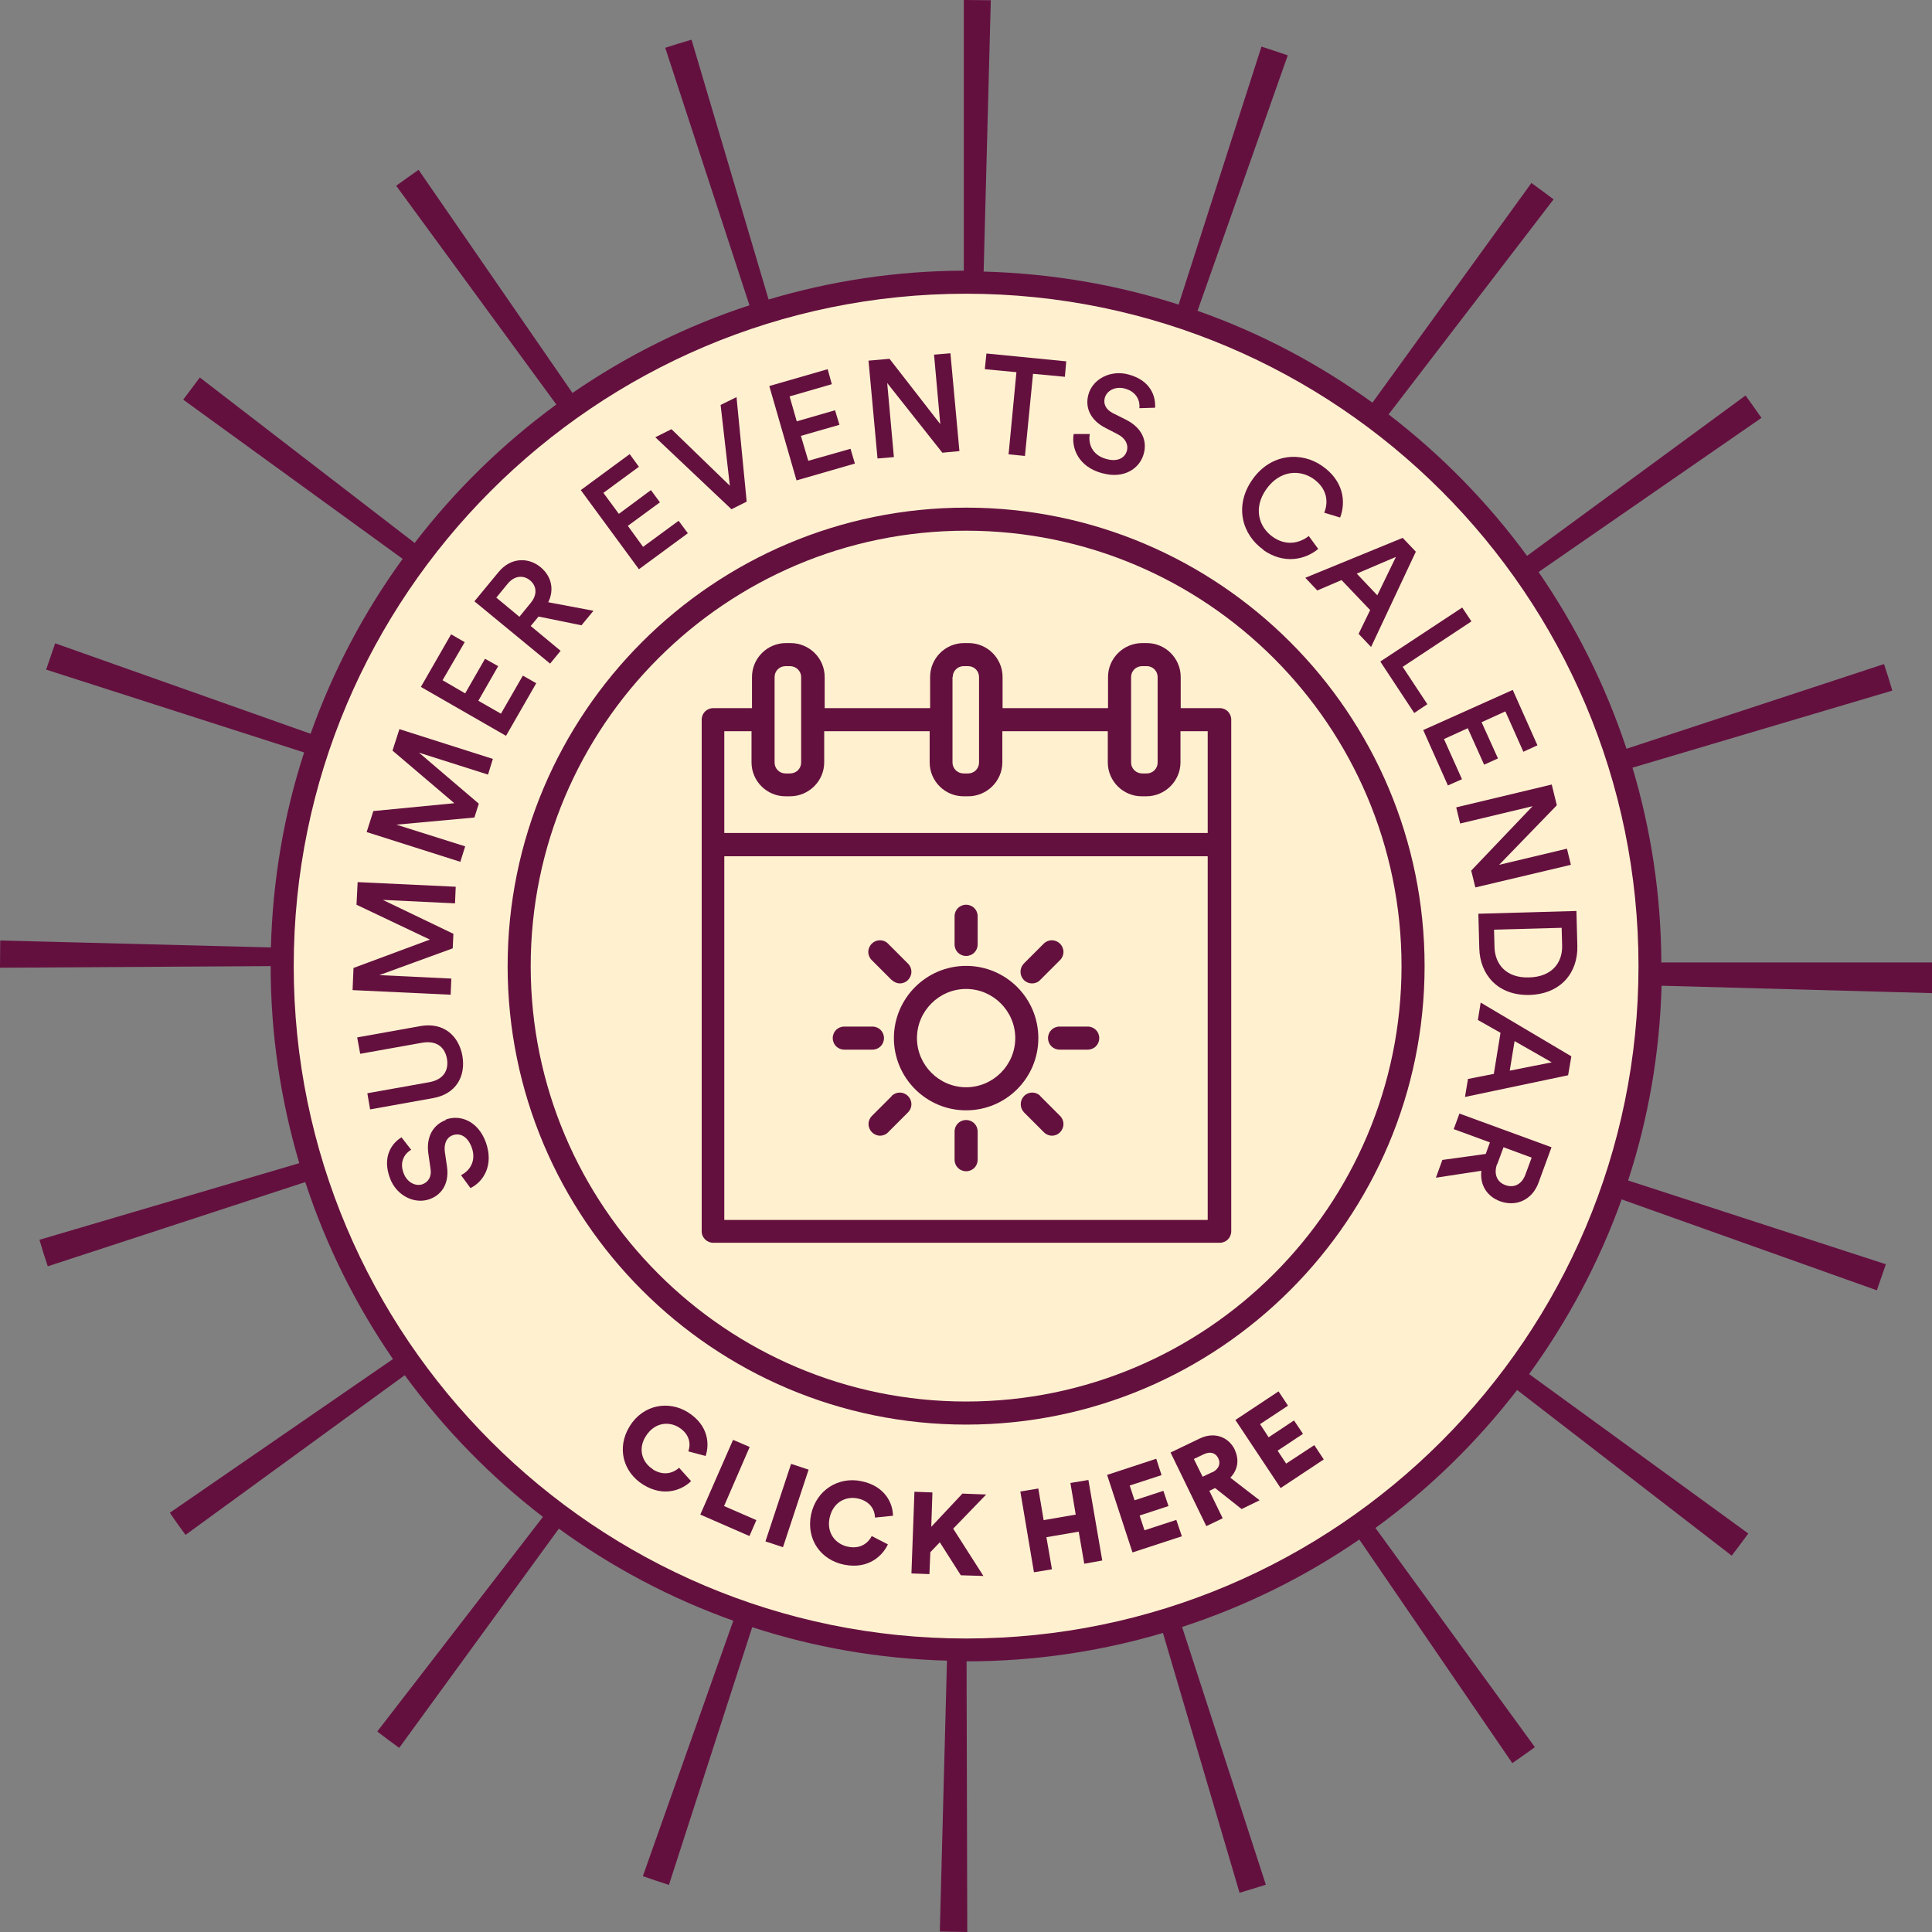 <?xml version="1.0" encoding="UTF-8"?><svg id="Layer_1" xmlns="http://www.w3.org/2000/svg" width="29.54mm" height="29.54mm" viewBox="0 0 83.73 83.73"><rect x="0" y="0" width="83.73" height="83.73" fill="#808080" stroke="none"/><defs><style>.cls-1{fill:#fff1cf;}.cls-2{fill:#64103f;}</style></defs><circle class="cls-1" cx="41.87" cy="41.87" r="29.64"/><path class="cls-2" d="M41.87,41.86c-1.73,0-3.13,1.41-3.13,3.13s1.4,3.13,3.13,3.13,3.13-1.4,3.13-3.13-1.4-3.13-3.13-3.13ZM41.87,47.12c-1.17,0-2.13-.96-2.13-2.13s.96-2.13,2.13-2.13,2.13.96,2.13,2.13-.96,2.13-2.13,2.13Z"/><path class="cls-2" d="M41.87,41.43c.28,0,.5-.22.5-.5v-1.22c0-.28-.22-.5-.5-.5s-.5.22-.5.5v1.22c0,.28.22.5.5.5Z"/><path class="cls-2" d="M41.87,48.54c-.28,0-.5.22-.5.5v1.22c0,.28.22.5.5.5s.5-.22.5-.5v-1.22c0-.28-.22-.5-.5-.5Z"/><path class="cls-2" d="M47.14,44.49h-1.22c-.28,0-.5.22-.5.5s.22.5.5.5h1.22c.28,0,.5-.22.5-.5s-.22-.5-.5-.5Z"/><path class="cls-2" d="M38.31,44.99c0-.28-.22-.5-.5-.5h-1.22c-.28,0-.5.22-.5.5s.22.5.5.5h1.22c.28,0,.5-.22.5-.5Z"/><path class="cls-2" d="M38.65,42.47c.1.1.23.15.35.15s.26-.05.35-.15c.2-.2.2-.51,0-.71l-.86-.86c-.19-.2-.51-.2-.71,0s-.2.51,0,.71l.86.86Z"/><path class="cls-2" d="M45.09,47.5c-.2-.2-.51-.2-.71,0-.19.2-.19.51,0,.71l.86.86c.1.1.23.15.35.15s.26-.05.35-.15c.2-.2.2-.51,0-.71l-.86-.86Z"/><path class="cls-2" d="M44.73,42.62c.13,0,.26-.05.35-.15l.86-.86c.2-.2.2-.51,0-.71s-.51-.2-.71,0l-.86.86c-.19.2-.19.51,0,.71.1.1.23.15.35.15Z"/><path class="cls-2" d="M38.65,47.5l-.86.86c-.2.2-.2.51,0,.71.1.1.23.15.35.15s.26-.05.35-.15l.86-.86c.2-.2.2-.51,0-.71s-.51-.2-.71,0Z"/><path class="cls-2" d="M52.85,30.69h-1.68v-1.35c0-.81-.66-1.47-1.47-1.47h-.2c-.81,0-1.48.66-1.48,1.47v1.35h-4.57v-1.35c0-.81-.66-1.47-1.47-1.47h-.2c-.81,0-1.47.66-1.47,1.47v1.35h-4.57v-1.35c0-.81-.66-1.47-1.48-1.47h-.2c-.81,0-1.47.66-1.47,1.47v1.35h-1.68c-.28,0-.5.22-.5.5v22.17c0,.28.23.5.5.5h21.95c.28,0,.5-.22.5-.5v-22.17c0-.28-.22-.5-.49-.5ZM49.02,29.34c0-.26.21-.47.48-.47h.2c.26,0,.47.21.47.47v3.71c0,.26-.21.47-.47.47h-.2c-.26,0-.48-.21-.48-.47v-3.71ZM41.29,29.34h0c0-.26.21-.47.47-.47h.2c.26,0,.47.21.47.47v3.71c0,.26-.21.47-.47.47h-.2c-.26,0-.48-.21-.48-.47v-3.71ZM33.57,29.34c0-.26.21-.47.47-.47h.2c.26,0,.48.21.48.47v3.71c0,.26-.21.47-.48.47h-.2c-.26,0-.47-.21-.47-.47v-3.71ZM31.39,52.87v-15.76h20.95v15.76h-20.95ZM52.35,36.1h-20.96v-4.41h1.18v1.35c0,.81.66,1.47,1.47,1.47h.2c.81,0,1.48-.66,1.48-1.47v-1.35h4.57v1.35c0,.81.66,1.47,1.47,1.47h.2c.81,0,1.48-.66,1.48-1.47v-1.35h4.57v1.35c0,.81.66,1.47,1.47,1.47h.2c.81,0,1.48-.66,1.48-1.47v-1.35h1.18v4.41Z"/><path class="cls-2" d="M19.32,48.54c-.56.21-.87.75-.75,1.5l.09.62c.05.33-.09.56-.34.66-.3.11-.68-.07-.83-.48-.2-.53.09-.88.33-1.01l-.42-.54c-.41.25-.85.83-.5,1.77.27.74,1.05,1.15,1.72.91.6-.22.85-.77.75-1.43l-.09-.61c-.05-.37.08-.64.34-.73.31-.11.64.04.82.52.21.57-.06,1.01-.46,1.21l.41.56c.55-.27,1.03-.98.66-2-.34-.91-1.11-1.2-1.73-.97Z"/><path class="cls-2" d="M20.04,45.76c-.16-.88-.82-1.47-1.83-1.29l-2.73.49.13.71,2.69-.48c.59-.1.97.16,1.07.69.09.53-.17.91-.76,1.02l-2.69.48.12.7,2.73-.49c1.01-.18,1.42-.96,1.27-1.83Z"/><polygon class="cls-2" points="19.56 42.41 16.44 42.26 19.62 41.1 19.65 40.47 16.59 39 19.72 39.15 19.75 38.43 15.5 38.23 15.45 39.21 18.63 40.72 15.32 41.95 15.28 42.91 19.53 43.11 19.56 42.41"/><polygon class="cls-2" points="17.01 32.53 19.69 34.81 16.18 35.15 15.89 36.06 19.95 37.35 20.16 36.68 17.18 35.74 20.56 35.43 20.75 34.83 18.16 32.62 21.15 33.57 21.36 32.89 17.31 31.6 17.01 32.53"/><polygon class="cls-2" points="22.66 29.28 21.71 30.93 20.73 30.37 21.59 28.87 21.02 28.55 20.16 30.05 19.18 29.48 20.14 27.83 19.55 27.49 18.24 29.77 21.93 31.89 23.24 29.61 22.66 29.28"/><path class="cls-2" d="M24.29,28.2l-1.29-1.07.34-.41,1.86.38.52-.63-1.96-.37c.27-.55.14-1.12-.32-1.51-.55-.46-1.32-.43-1.84.21l-1.04,1.26,3.28,2.7.46-.56ZM21.51,25.9l.49-.6c.28-.34.66-.4.97-.15.3.25.32.63.03.98l-.49.6-1-.83Z"/><polygon class="cls-2" points="29.81 23.11 29.41 22.57 27.87 23.7 27.21 22.79 28.6 21.77 28.21 21.24 26.82 22.27 26.15 21.36 27.69 20.23 27.29 19.68 25.17 21.24 27.69 24.67 29.81 23.11"/><polygon class="cls-2" points="32.36 21.74 31.92 17.21 31.23 17.55 31.63 21.05 29.1 18.6 28.4 18.95 31.7 22.07 32.36 21.74"/><polygon class="cls-2" points="37.05 20.09 36.86 19.45 35.03 19.97 34.71 18.89 36.38 18.41 36.19 17.78 34.53 18.26 34.22 17.18 36.05 16.65 35.87 16 33.34 16.73 34.52 20.82 37.05 20.09"/><polygon class="cls-2" points="38.74 19.81 38.45 16.6 40.84 19.62 41.58 19.55 41.19 15.31 40.48 15.37 40.75 18.38 38.55 15.55 37.64 15.63 38.03 19.87 38.74 19.81"/><polygon class="cls-2" points="43.71 19.69 44.42 19.76 44.77 16.2 46.15 16.33 46.21 15.66 42.75 15.32 42.68 16 44.05 16.13 43.71 19.69"/><path class="cls-2" d="M47.78,20.51c.94.26,1.62-.21,1.79-.85.16-.58-.1-1.14-.79-1.48l-.56-.28c-.3-.16-.41-.4-.34-.66.09-.31.45-.51.87-.4.55.15.66.58.63.85l.68-.02c.03-.48-.18-1.18-1.15-1.44-.76-.21-1.55.18-1.74.87-.17.61.14,1.14.73,1.44l.54.28c.33.17.47.44.4.71-.09.32-.41.5-.9.36-.59-.16-.79-.64-.71-1.08h-.7c-.1.61.2,1.42,1.24,1.7Z"/><path class="cls-2" d="M54.74,23.83c.89.63,1.81.44,2.39-.04l-.41-.56c-.39.31-.99.45-1.57.03-.59-.42-.85-1.24-.27-2.06.6-.84,1.46-.85,2.04-.45.58.41.67.98.47,1.47l.69.21c.27-.72.12-1.61-.77-2.23-.9-.64-2.23-.56-3.03.58-.8,1.13-.46,2.39.48,3.05Z"/><path class="cls-2" d="M57.09,25.59l1.05-.45,1.24,1.3-.5,1.03.54.57,1.94-4.13-.57-.6-4.22,1.73.52.55ZM60.5,24.13l-.81,1.67-.89-.94,1.71-.73Z"/><polygon class="cls-2" points="61.29 30.9 61.86 30.52 60.79 28.9 63.77 26.93 63.37 26.33 59.82 28.67 61.29 30.9"/><polygon class="cls-2" points="62.75 34.04 63.36 33.77 62.58 32.03 63.61 31.56 64.32 33.14 64.92 32.87 64.21 31.3 65.24 30.83 66.02 32.58 66.63 32.3 65.56 29.9 61.68 31.64 62.75 34.04"/><polygon class="cls-2" points="63.28 35.69 66.42 34.94 63.76 37.73 63.94 38.46 68.08 37.48 67.91 36.78 64.97 37.48 67.47 34.9 67.25 34 63.11 34.99 63.28 35.69"/><path class="cls-2" d="M64.11,41.1c.03,1.15.81,2.05,2.17,2.02,1.37-.04,2.11-.97,2.08-2.13l-.04-1.51-4.25.12.04,1.5ZM67.68,40.22l.02.76c.02.74-.44,1.36-1.44,1.38-.98.03-1.47-.57-1.49-1.31l-.02-.76,2.93-.08Z"/><path class="cls-2" d="M64.04,44.2l.99.56-.29,1.78-1.12.22-.13.78,4.47-.94.14-.82-3.93-2.33-.12.75ZM65.64,45.12l1.61.92-1.82.36.21-1.28Z"/><path class="cls-2" d="M62.99,48.93l1.58.58-.18.5-1.88.26-.28.77,1.97-.3c-.07.61.24,1.11.81,1.32.68.25,1.39-.04,1.67-.81l.56-1.53-3.99-1.46-.25.68ZM64.89,50.45l.27-.73,1.22.45-.27.73c-.15.42-.49.6-.87.46-.37-.13-.51-.49-.36-.91Z"/><path class="cls-2" d="M28.29,63.67c-.45-.28-.66-.87-.3-1.43.4-.63,1.03-.63,1.43-.38.53.33.5.8.41,1.04l.75.2c.17-.49.14-1.32-.76-1.89-.84-.53-1.95-.34-2.53.6s-.28,1.99.58,2.53c.93.58,1.73.2,2.08-.15l-.52-.58c-.19.18-.62.4-1.14.07Z"/><polygon class="cls-2" points="32.49 62.71 31.77 62.4 30.35 65.64 32.48 66.57 32.78 65.88 31.38 65.27 32.49 62.71"/><rect class="cls-2" x="32.34" y="64.84" width="3.54" height=".8" transform="translate(-38.54 77.16) rotate(-71.71)"/><path class="cls-2" d="M37.17,64.94c.61.13.75.58.75.83l.78-.08c0-.52-.33-1.29-1.38-1.5-.97-.2-1.94.37-2.17,1.45-.22,1.08.43,1.97,1.43,2.17,1.08.22,1.69-.42,1.9-.88l-.7-.36c-.12.24-.44.59-1.04.46-.52-.11-.92-.58-.79-1.23.15-.73.74-.96,1.21-.86Z"/><polygon class="cls-2" points="41.71 64.73 40.36 66.17 40.41 64.68 39.63 64.65 39.5 68.19 40.28 68.22 40.32 67.27 40.73 66.84 41.64 68.27 42.62 68.3 41.31 66.25 42.74 64.77 41.71 64.73"/><polygon class="cls-2" points="46.39 64.27 46.62 65.64 45.23 65.88 45 64.51 44.22 64.64 44.81 68.14 45.59 68.01 45.35 66.62 46.75 66.38 46.99 67.77 47.77 67.63 47.17 64.14 46.39 64.27"/><polygon class="cls-2" points="49.6 66.32 49.39 65.68 50.64 65.27 50.42 64.61 49.17 65.02 48.96 64.38 50.34 63.93 50.11 63.22 47.98 63.92 49.08 67.28 51.22 66.58 50.98 65.87 49.6 66.32"/><path class="cls-2" d="M53.52,62.84c-.27-.57-.89-.8-1.52-.5l-1.27.61,1.55,3.19.71-.34-.58-1.19.25-.12,1.15.91.78-.38-1.27-.98c.32-.33.4-.77.19-1.21ZM52.54,63.8l-.42.2-.38-.77.42-.2c.29-.14.52-.07.64.17.11.23.03.46-.26.61Z"/><polygon class="cls-2" points="55.74 63.43 55.37 62.87 56.47 62.14 56.08 61.56 54.98 62.29 54.61 61.72 55.82 60.92 55.41 60.3 53.54 61.54 55.5 64.49 57.37 63.25 56.96 62.63 55.74 63.43"/><path class="cls-2" d="M41.87,22c-10.96,0-19.87,8.91-19.87,19.87s8.91,19.87,19.87,19.87,19.87-8.91,19.87-19.87-8.91-19.87-19.87-19.87ZM41.87,60.74c-10.4,0-18.87-8.46-18.87-18.87s8.46-18.87,18.87-18.87,18.87,8.46,18.87,18.87-8.46,18.87-18.87,18.87Z"/><path class="cls-2" d="M72,41.73c-.01-2.94-.45-5.78-1.25-8.46l11.26-3.34c-.11-.38-.23-.77-.36-1.15l-11.16,3.67c-.91-2.75-2.2-5.32-3.81-7.66l9.66-6.68c-.23-.33-.46-.65-.69-.97l-9.47,6.95c-1.7-2.32-3.72-4.38-6-6.13l7.15-9.32c-.32-.24-.64-.48-.96-.71l-6.89,9.52c-2.31-1.67-4.85-3.02-7.58-3.98l3.91-11.07c-.38-.13-.76-.26-1.14-.38l-3.59,11.18c-2.67-.86-5.51-1.35-8.45-1.43L42.94.01c-.36,0-.71-.01-1.07-.01h-.1v11.73c-2.94.01-5.78.45-8.46,1.25l-3.34-11.26c-.38.11-.76.23-1.14.35l3.65,11.16c-2.75.9-5.33,2.19-7.67,3.8l-6.67-9.67c-.33.23-.65.46-.97.69l6.94,9.48c-2.32,1.7-4.39,3.72-6.14,6l-9.31-7.17c-.24.32-.48.64-.72.96l9.51,6.9c-1.67,2.3-3.02,4.85-3.99,7.58l-11.07-3.92c-.13.38-.26.76-.39,1.14l11.18,3.59c-.87,2.67-1.36,5.51-1.44,8.45L.01,40.76c0,.37-.01.74-.01,1.11v.07l11.73-.07c0,2.97.44,5.83,1.24,8.54l-11.26,3.32c.11.38.23.77.36,1.15l11.16-3.65c.9,2.75,2.19,5.33,3.8,7.67l-9.67,6.66c.22.33.45.65.68.96l9.5-6.92c1.7,2.32,3.71,4.39,5.99,6.14l-7.18,9.3c.31.24.63.48.95.71l6.92-9.5c2.3,1.67,4.84,3.02,7.56,3.99l-3.92,11.07c.38.13.75.26,1.13.38l3.61-11.17c2.67.87,5.5,1.37,8.44,1.45l-.31,11.74c.38,0,.77.02,1.15.02h.04l-.03-11.73c2.95,0,5.81-.43,8.51-1.23l3.32,11.26c.38-.11.76-.23,1.14-.35l-3.63-11.17c2.76-.9,5.34-2.18,7.68-3.79l6.63,9.69c.33-.22.65-.46.98-.69l-6.91-9.5c2.32-1.69,4.39-3.71,6.14-5.98l9.3,7.18c.24-.32.48-.63.72-.96l-9.5-6.91c1.67-2.3,3.03-4.84,4.01-7.57l11.06,3.94c.13-.38.26-.75.39-1.13l-11.17-3.63c.87-2.67,1.37-5.5,1.45-8.44l11.73.32c.01-.39.02-.79.02-1.19v-.14h-11.73ZM41.87,71.01c-16.07,0-29.14-13.07-29.14-29.14s13.07-29.14,29.14-29.14,29.14,13.07,29.14,29.14-13.07,29.14-29.14,29.14Z"/></svg>